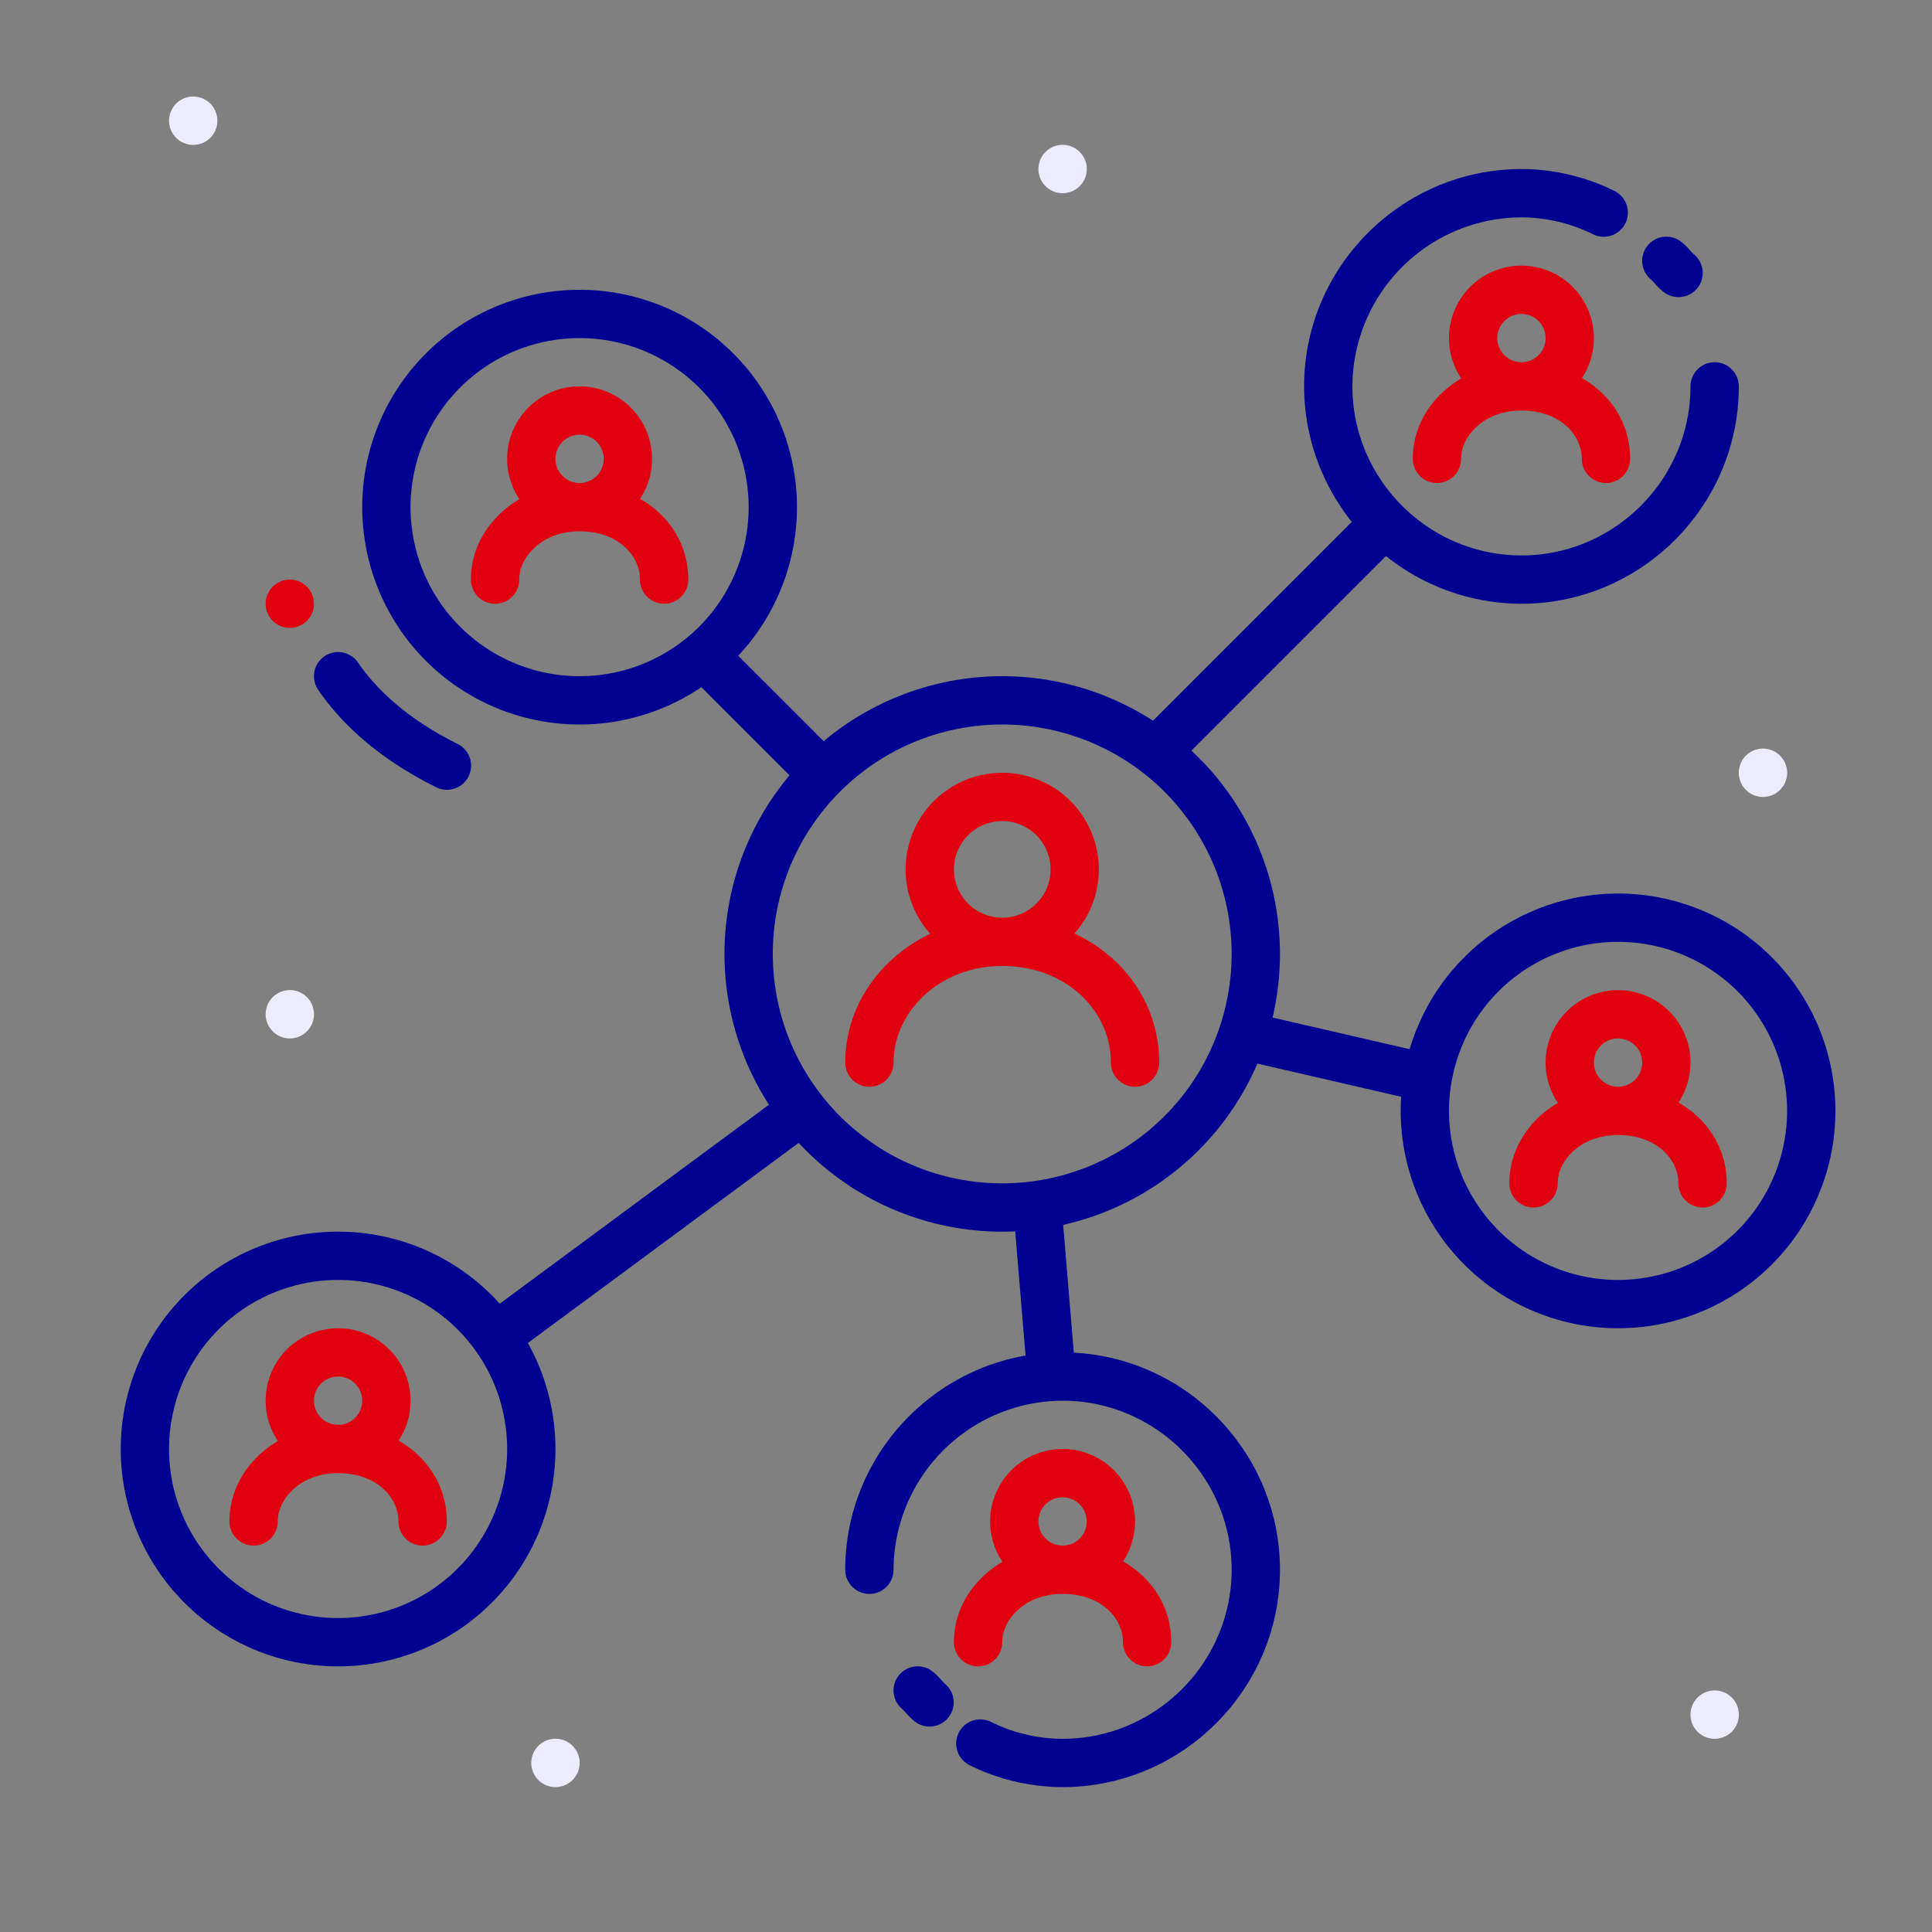 <svg xmlns="http://www.w3.org/2000/svg" width="40" height="40" fill="none" aria-hidden="true">
  <rect width="100%" height="100%" fill="#808080" stroke="none"/>
  <path fill="#ECECFE" fill-rule="evenodd" d="M36.5 16.5a.5.5 0 1 1 .001-1.001.5.5 0 0 1-.001 1.001ZM6 21.5a.5.5 0 1 1 .001-1.001A.5.5 0 0 1 6 21.5ZM4 3a.5.5 0 1 1 .001-1.001A.5.5 0 0 1 4 3ZM11.5 37a.5.5 0 1 1 .001-1.001A.5.5 0 0 1 11.5 37ZM22 4a.5.5 0 1 1 .001-1.001A.5.5 0 0 1 22 4ZM35.5 36a.5.5 0 1 1 .001-1.001A.5.5 0 0 1 35.5 36Z" clip-rule="evenodd"/>
  <path fill="#E1000F" fill-rule="evenodd" d="M33 7c0 .305-.091.59-.248.826.594.344.998.937.998 1.674a.5.5 0 0 1-1 0c0-.5-.454-1-1.25-1-.785 0-1.25.537-1.25 1a.5.5 0 0 1-1 0c0-.706.404-1.31 1.004-1.665A1.5 1.5 0 1 1 33 7Zm-2 0a.5.5 0 1 1 1 0 .5.5 0 0 1-1 0ZM13.5 9.5c0 .305-.091.59-.248.826.595.344.998.937.998 1.674a.5.5 0 0 1-1 0c0-.5-.454-1-1.25-1-.785 0-1.25.537-1.25 1a.5.5 0 0 1-1 0c0-.706.404-1.31 1.004-1.665A1.5 1.5 0 1 1 13.5 9.5Zm-2 0a.5.5 0 1 1 1 0 .5.5 0 0 1-1 0ZM18.75 18c0 .512.193.98.51 1.334-1.044.498-1.76 1.502-1.76 2.666a.5.5 0 0 0 1 0c0-1.037.938-2 2.25-2 1.319 0 2.25.919 2.25 2a.5.5 0 0 0 1 0c0-1.2-.716-2.186-1.754-2.673A2 2 0 1 0 18.75 18Zm2-1a1 1 0 1 0 0 2h.002a1 1 0 0 0-.002-2ZM23.5 31.5c0 .305-.091.59-.248.826.595.344.998.937.998 1.674a.5.5 0 0 1-1 0c0-.5-.453-1-1.248-1h-.004c-.784 0-1.248.537-1.248 1a.5.5 0 0 1-1 0c0-.706.404-1.31 1.004-1.665A1.5 1.5 0 1 1 23.5 31.5Zm-2 0a.5.5 0 1 1 .5.5h-.001a.5.5 0 0 1-.499-.5ZM33.5 20.5a1.5 1.5 0 0 0-1.246 2.335c-.6.354-1.004.959-1.004 1.665a.5.5 0 0 0 1 0c0-.463.465-1 1.25-1 .796 0 1.25.5 1.25 1a.5.5 0 0 0 1 0c0-.737-.404-1.33-.998-1.674A1.5 1.5 0 0 0 33.5 20.5ZM33 22a.5.5 0 1 1 1 0 .5.5 0 0 1-1 0ZM8.5 29c0 .305-.091.59-.248.826.594.344.998.937.998 1.674a.5.5 0 0 1-1 0c0-.5-.454-1-1.25-1-.785 0-1.25.537-1.25 1a.5.5 0 0 1-1 0c0-.706.404-1.31 1.004-1.665A1.5 1.5 0 1 1 8.5 29Zm-2 0a.5.5 0 1 1 1 0 .5.5 0 0 1-1 0Z" clip-rule="evenodd"/>
  <path fill="#E1000F" d="M6 13a.5.5 0 1 0 0-1 .5.5 0 0 0 0 1Z"/>
  <path fill="#000091" fill-rule="evenodd" d="M33.5 19.5a3.5 3.5 0 1 0 0 7 3.5 3.5 0 0 0 0-7ZM29 23a4.5 4.5 0 1 1 9 0 4.5 4.5 0 0 1-9 0ZM6.717 13.588a.5.5 0 0 1 .695.129c.488.71 1.211 1.26 2.062 1.686a.5.5 0 1 1-.448.894c-.95-.475-1.826-1.123-2.438-2.014a.5.5 0 0 1 .129-.695ZM12 7a3.5 3.5 0 1 0 0 7 3.5 3.5 0 0 0 0-7Zm-4.5 3.5a4.5 4.5 0 1 1 9 0 4.5 4.5 0 0 1-9 0ZM7 26.5a3.5 3.5 0 1 0 0 7 3.5 3.5 0 0 0 0-7ZM2.5 30a4.5 4.5 0 1 1 9 0 4.5 4.5 0 0 1-9 0ZM27 8c0-2.476 2.024-4.5 4.5-4.5.68 0 1.356.169 1.924.453a.5.5 0 1 1-.448.894A3.368 3.368 0 0 0 31.5 4.5 3.512 3.512 0 0 0 28 8c0 1.924 1.576 3.5 3.5 3.5S35 9.924 35 8a.5.5 0 0 1 1 0c0 2.476-2.024 4.5-4.5 4.5A4.512 4.512 0 0 1 27 8Z" clip-rule="evenodd"/>
  <path fill="#000091" fill-rule="evenodd" d="M34.1 5.1a.5.5 0 0 1 .7-.1c.05.038.092.078.122.109.028.029.055.06.074.081l.003.003a1.817 1.817 0 0 0 .056.06.5.5 0 0 1-.605.797 1.048 1.048 0 0 1-.122-.109c-.028-.029-.055-.06-.074-.081l-.003-.003a1.661 1.661 0 0 0-.056-.06.5.5 0 0 1-.095-.697ZM17.5 32.5c0-2.476 2.024-4.5 4.5-4.5s4.5 2.024 4.5 4.5S24.476 37 22 37c-.68 0-1.356-.169-1.924-.453a.5.5 0 1 1 .448-.894c.432.216.956.347 1.476.347 1.924 0 3.5-1.576 3.5-3.5S23.924 29 22 29a3.512 3.512 0 0 0-3.5 3.5.5.5 0 0 1-1 0Z" clip-rule="evenodd"/>
  <path fill="#000091" fill-rule="evenodd" d="M18.6 34.7a.5.5 0 0 1 .7-.1c.05.038.092.078.122.109.028.029.055.06.074.081a921494836.881 921494836.881 0 0 1 .059.064.5.5 0 0 1-.605.796 1.034 1.034 0 0 1-.121-.109c-.029-.029-.056-.06-.075-.081a921494836.881 921494836.881 0 0 1-.059-.064.5.5 0 0 1-.095-.696ZM20.75 15a4.75 4.75 0 1 0 0 9.5 4.75 4.75 0 0 0 0-9.5ZM15 19.75a5.75 5.75 0 1 1 11.5 0 5.75 5.75 0 0 1-11.5 0Z" clip-rule="evenodd"/>
  <path fill="#000091" fill-rule="evenodd" d="M28.854 10.646a.5.5 0 0 1 0 .708l-4.5 4.5a.5.5 0 0 1-.708-.707l4.5-4.5a.5.5 0 0 1 .708 0ZM25.513 21.388a.5.5 0 0 1 .6-.375l3.25.75a.5.5 0 0 1-.225.974l-3.25-.75a.5.5 0 0 1-.375-.6ZM21.459 24.752a.5.5 0 0 1 .54.457l.25 3a.5.5 0 0 1-.997.082l-.25-3a.5.5 0 0 1 .457-.54ZM14.396 13.396a.5.5 0 0 1 .708 0l2.25 2.25a.5.5 0 0 1-.707.708l-2.25-2.25a.5.5 0 0 1 0-.708ZM16.652 22.953a.5.5 0 0 1-.105.7l-5.75 4.25a.5.5 0 0 1-.594-.805l5.75-4.25a.5.5 0 0 1 .7.105Z" clip-rule="evenodd"/>
</svg>
